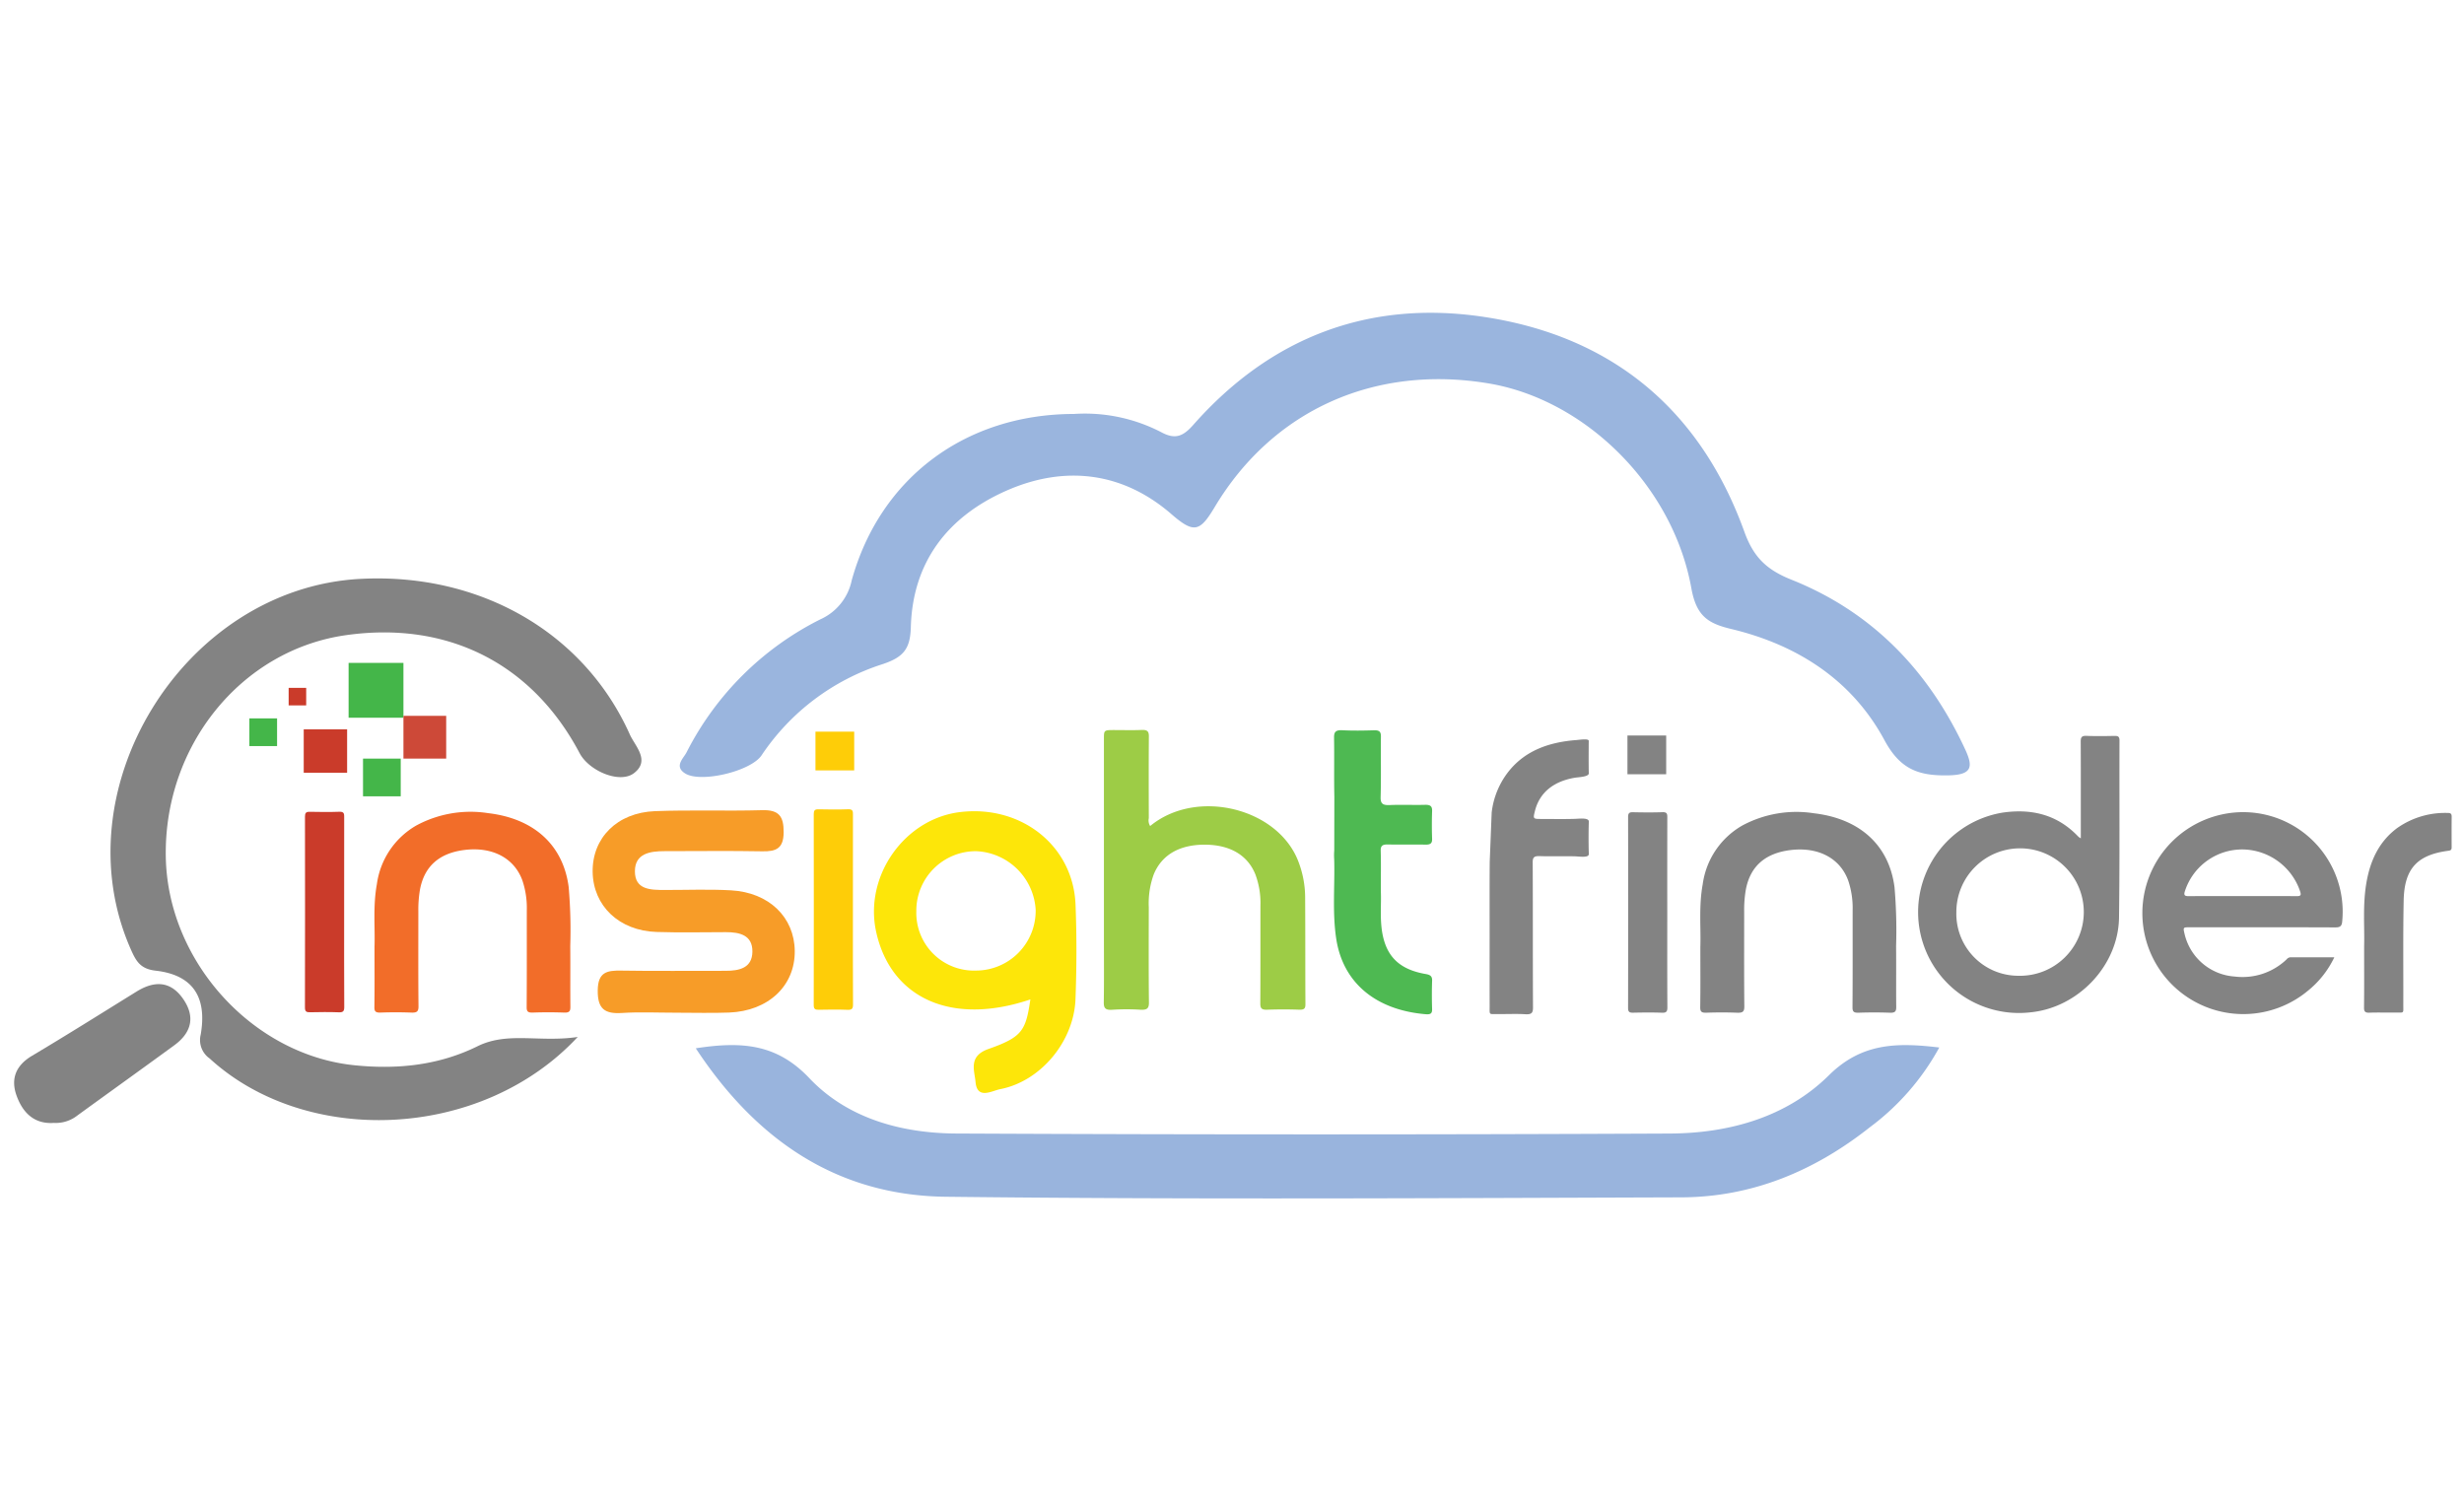 <svg xmlns="http://www.w3.org/2000/svg" id="Layer_1" data-name="Layer 1" viewBox="0 0 400 245"><defs><style>.cls-1{fill:#9ab5de}.cls-2{fill:#99b4dd}.cls-3{fill:#838383}.cls-4{fill:#fde609}.cls-5{fill:#f79c28}.cls-6{fill:#44b649}.cls-7{fill:#cd4938}.cls-8{fill:#ca3b2a}.cls-9{fill:#fecd08}.cls-10{fill:#f26d29}.cls-11{fill:#9dcc46}.cls-12{fill:#4eb952}</style></defs><title>insight-finder</title><path class="cls-1" d="M174.33 67.2a26.947 26.947 0 0 1 14.228 2.983c2.27 1.215 3.542.615 5.16-1.216 12.582-14.245 28.536-20.336 47.207-17.519 20.777 3.135 35.092 15.049 42.259 34.893 1.488 4.121 3.611 6.157 7.639 7.763 13.103 5.225 22.292 14.782 28.198 27.542 1.276 2.756 1.213 4.127-2.634 4.216-4.841.112-7.879-.901-10.461-5.697-5.266-9.78-14.16-15.498-24.91-18.068-3.757-.898-5.634-2.107-6.444-6.603-3.01-16.708-17.283-30.636-32.9-33.251-18.367-3.075-34.992 4.207-44.488 20.084-2.401 4.015-3.362 4.309-7.021 1.132-7.878-6.84-17.29-7.997-26.806-3.796-9.432 4.164-15.201 11.495-15.494 22.148-.096 3.487-1.158 4.858-4.548 5.99a37.296 37.296 0 0 0-19.682 14.81c-1.738 2.597-9.857 4.518-12.388 2.955-1.863-1.151-.303-2.446.203-3.423a48.897 48.897 0 0 1 21.776-21.627 8.915 8.915 0 0 0 5.045-6.322c4.6-16.58 18.412-26.96 36.06-26.995z"/><path class="cls-2" d="M112.95 170.173c7.555-1.17 13.193-.691 18.447 4.859 6.19 6.537 14.957 8.933 23.85 8.975q57.904.276 115.81.004c9.601-.044 18.931-2.625 25.84-9.453 5.278-5.216 10.9-5.361 17.92-4.514a39.994 39.994 0 0 1-11.286 12.958c-8.977 7.1-19.107 11.33-30.59 11.367-39.799.13-79.601.366-119.395-.097-17.4-.203-30.614-8.944-40.595-24.099z"/><path class="cls-3" d="M93.785 168.332c-15.6 16.772-44.024 17.89-59.743 3.5a3.655 3.655 0 0 1-1.46-3.885c1.078-6.182-1.363-9.699-7.313-10.375-2.392-.272-3.128-1.45-3.93-3.232-11.74-26.081 8.455-58.873 37.2-60.37 19.369-1.01 36.28 8.68 43.709 25.266.839 1.874 3.366 4.22.664 6.276-2.303 1.752-7.28-.34-8.824-3.262-7.7-14.555-21.425-21.481-37.932-19.142-16.973 2.407-29.573 17.934-29.24 36.03.312 16.928 14.094 32.118 30.652 33.79 6.926.699 13.639.025 19.97-3.097 4.891-2.412 10.013-.57 16.246-1.5z"/><path class="cls-4" d="M167.268 162.238c-12.765 4.323-22.663-.154-25.038-10.985-1.974-9.006 4.566-18.33 13.624-19.425 9.93-1.2 18.361 5.455 18.745 14.997.205 5.111.184 10.244-.005 15.357-.256 6.893-5.67 13.362-12.222 14.623-1.318.253-3.744 1.76-4.004-1.154-.166-1.869-1.224-4.202 2.103-5.372 5.5-1.934 6.05-2.98 6.797-8.041zm-18.513-14.318a9.363 9.363 0 0 0 9.72 9.634 9.7 9.7 0 0 0 9.653-9.747l-.002-.121a10.103 10.103 0 0 0-9.638-9.51 9.658 9.658 0 0 0-9.734 9.583v.16z"/><path class="cls-5" d="M109.662 164.394c-2.898.004-5.806-.142-8.691.045-2.796.181-3.972-.657-3.935-3.681.035-2.988 1.526-3.238 3.87-3.197 5.623.097 11.25.014 16.876.033 2.237.007 4.333-.45 4.361-3.115.029-2.687-2.074-3.164-4.309-3.159-3.75.009-7.504.088-11.25-.032-6.07-.197-10.288-4.224-10.375-9.738-.087-5.519 3.966-9.64 10.126-9.875 5.788-.22 11.592.008 17.384-.157 2.718-.078 3.516.976 3.497 3.595-.02 2.604-1.192 3.127-3.455 3.084-5.283-.1-10.569-.025-15.854-.027-2.365-.002-4.825.355-4.838 3.253-.013 3.06 2.602 3.045 4.883 3.049 3.58.006 7.169-.141 10.738.06 6.16.347 10.27 4.37 10.328 9.836.061 5.643-4.274 9.761-10.662 10.003-2.894.11-5.796.019-8.694.023z"/><path class="cls-3" d="M8.746 182.285c-3.24.226-5.08-1.71-6.061-4.443-.98-2.726-.107-4.897 2.524-6.46 5.703-3.392 11.32-6.928 16.964-10.42 2.885-1.784 5.522-1.752 7.565 1.206 2.013 2.914 1.335 5.484-1.446 7.516-5.223 3.816-10.48 7.585-15.715 11.384a5.672 5.672 0 0 1-3.831 1.217z"/><path class="cls-6" d="M56.591 107.609h8.902v8.902h-8.902z"/><path class="cls-7" d="M65.493 116.206h6.941v6.942h-6.94z"/><path class="cls-6" d="M58.932 123.148h6.12v6.12h-6.12z"/><path class="cls-8" d="M49.307 118.396h7.043v7.042h-7.043z"/><path class="cls-6" d="M40.483 116.617h4.497v4.497h-4.497z"/><path class="cls-8" d="M46.858 111.662h2.848v2.847h-2.848z"/><path class="cls-3" d="M264.196 119.397h6.288v6.289h-6.288z"/><g id="Z7XZhH"><path class="cls-3" d="M337.793 136.088v-2.012c0-4.56.013-9.118-.014-13.677-.004-.705.156-.975.917-.945 1.517.062 3.04.038 4.559.009.56-.01.82.087.818.745-.032 9.583.052 19.167-.077 28.75-.105 7.759-6.592 14.59-14.317 15.37a16.372 16.372 0 0 1-4.566-32.416c4.75-.682 8.921.347 12.297 3.925a2.88 2.88 0 0 0 .383.25zm-10.065 22.31a10.344 10.344 0 1 0-10.138-10.337 10.064 10.064 0 0 0 10.138 10.337zm51.218-2.996a15.486 15.486 0 0 1-4.304 5.444 16.391 16.391 0 1 1-14.02-28.617 16.16 16.16 0 0 1 19.607 17.335c-.061.802-.356.987-1.134.984-7.869-.032-15.737-.02-23.606-.019-1.1 0-1.1.001-.855 1.064a8.974 8.974 0 0 0 8.117 6.928 10.354 10.354 0 0 0 8.451-2.782.877.877 0 0 1 .628-.34c2.314.006 4.63.003 7.116.003zm-14.945-9.939c2.94 0 5.881-.014 8.82.011.66.006.787-.142.571-.789a9.99 9.99 0 0 0-9.175-6.79 9.78 9.78 0 0 0-9.499 6.69c-.253.727-.102.9.648.892 2.878-.034 5.756-.014 8.635-.014zm-87.97 8.224c.105-3.007-.27-6.58.38-10.12a13.005 13.005 0 0 1 6.378-9.528 18.515 18.515 0 0 1 11.684-2.018c7.55.886 12.216 5.278 13.08 12.022a81.739 81.739 0 0 1 .254 9.551c.034 3.281-.011 6.563.022 9.844.007.689-.13.997-1.02.961a71.018 71.018 0 0 0-5.076-.003c-.777.024-1.007-.152-1.002-.869.037-5.25.017-10.5.022-15.75a13.974 13.974 0 0 0-.71-4.812c-1.323-3.67-4.9-5.54-9.45-4.962-4.094.52-6.493 2.686-7.187 6.455a19.51 19.51 0 0 0-.26 3.549c-.001 5.125-.026 10.25.024 15.375.008.851-.272 1.052-1.182 1.016a68.864 68.864 0 0 0-4.969-.002c-.784.025-1.018-.164-1.008-.878.045-3.093.02-6.187.02-9.831zm-33.877-21.765a13.143 13.143 0 0 1 2.824-6.783c2.685-3.315 6.516-4.667 10.94-5.005.55-.043 2-.277 1.995.132-.013 1.607-.027 3.667.007 5.273.012.57-1.7.62-2.192.7-3.576.583-5.828 2.468-6.562 5.45-.306 1.242-.295 1.257 1.092 1.257 1.775.001 3.553.037 5.326-.015.803-.024 2.367-.236 2.341.445a86.714 86.714 0 0 0 0 5.261c.024.666-1.596.386-2.312.372-1.879-.04-3.762.03-5.64-.032-.898-.03-1.162.164-1.158 1.004.041 7.848.007 15.697.049 23.545.005.881-.21 1.18-1.242 1.118-1.456-.088-2.923-.013-4.385-.025-1.564-.014-1.408.216-1.411-1.208-.009-3.863-.003-7.725-.003-11.587 0-3.986-.018-7.972.017-11.958m141.947 13.778c.095-3.03-.245-6.632.347-10.2.602-3.625 2.01-6.816 5.074-9.063a13.484 13.484 0 0 1 8.19-2.41c.447-.003.606.152.602.6-.017 1.637-.01 3.276-.005 4.914.002.343-.03.555-.484.614-5.119.664-7.204 2.896-7.307 8.122-.11 5.638-.04 11.278-.059 16.917-.004 1.431.177 1.226-1.269 1.237-1.418.012-2.837-.03-4.253.017-.652.02-.86-.163-.852-.835.035-3.119.016-6.238.016-9.913zm-113.125-5.548c0 5.136-.014 10.273.017 15.409.005.706-.168.922-.89.895-1.55-.058-3.105-.038-4.659-.007-.576.012-.833-.097-.831-.764q.03-15.504.004-31.008c0-.568.162-.782.754-.77 1.616.034 3.235.053 4.85-.006.789-.029.763.386.761.937q-.015 7.657-.006 15.314z"/><path class="cls-9" d="M138.462 147.621c0 5.136-.015 10.273.016 15.41.005.706-.168.921-.888.895-1.552-.058-3.108-.039-4.66-.008-.577.012-.834-.097-.832-.764q.03-15.504.004-31.008c0-.568.162-.782.754-.77 1.616.034 3.235.054 4.85-.006.79-.029.763.386.762.937q-.016 7.658-.006 15.315z"/><path class="cls-8" d="M55.868 148.026c0 5.136-.014 10.272.017 15.409.005.706-.168.922-.889.895-1.551-.058-3.107-.039-4.66-.007-.576.011-.832-.097-.832-.764q.031-15.505.005-31.008c0-.568.162-.782.754-.77 1.617.033 3.235.053 4.85-.006.789-.03.763.385.762.937q-.016 7.657-.007 15.314z"/><path class="cls-10" d="M60.799 153.665c.106-3.007-.27-6.58.38-10.12a13.004 13.004 0 0 1 6.378-9.527A18.515 18.515 0 0 1 79.24 132c7.55.885 12.217 5.277 13.08 12.021a81.738 81.738 0 0 1 .254 9.552c.034 3.281-.011 6.562.022 9.844.007.688-.13.997-1.02.96a71.289 71.289 0 0 0-5.076-.003c-.777.025-1.007-.151-1.002-.868.037-5.25.017-10.5.022-15.75a13.974 13.974 0 0 0-.71-4.812c-1.323-3.67-4.9-5.54-9.45-4.962-4.094.52-6.493 2.686-7.187 6.455a19.509 19.509 0 0 0-.26 3.549c-.001 5.125-.026 10.25.024 15.374.008.852-.272 1.053-1.182 1.017a68.87 68.87 0 0 0-4.969-.003c-.784.026-1.018-.164-1.008-.877.045-3.094.02-6.188.02-9.832z"/></g><path class="cls-11" d="M186.715 134.092c7.52-6.213 20.829-2.937 24.094 5.852a16.3 16.3 0 0 1 1.064 5.574c.04 5.827.014 11.653.047 17.48.005.669-.159.937-.998.909a71.105 71.105 0 0 0-5.21.002c-.972.04-1.121-.298-1.117-1.044.033-5.297.01-10.595.021-15.892a13.188 13.188 0 0 0-.82-5.026c-1.262-3.142-4.145-4.826-8.24-4.828-4.11-.002-6.956 1.665-8.255 4.806a13.795 13.795 0 0 0-.81 5.37c-.01 5.145-.033 10.291.023 15.436.01.96-.3 1.238-1.378 1.18a36.056 36.056 0 0 0-4.556.005c-1.239.09-1.407-.35-1.393-1.281.054-3.519.022-7.037.022-10.556v-32.123c0-1.443.003-1.443 1.707-1.444 1.477 0 2.956.047 4.429-.017.94-.04 1.165.268 1.16 1.038-.035 4.427-.022 8.854-.01 13.28a1.687 1.687 0 0 0 .22 1.279z"/><path class="cls-12" d="M216.615 129.348c-.07-3.197.006-6.396-.047-9.593-.015-.894.215-1.267 1.333-1.212 1.709.084 3.428.062 5.14.006.917-.03 1.143.273 1.135 1.025-.037 3.277.042 6.555-.048 9.83-.03 1.087.37 1.332 1.523 1.282 1.89-.081 3.79.015 5.682-.037.902-.024 1.178.257 1.152 1.02q-.078 2.25 0 4.5c.025.733-.276.957-1.093.941-2.028-.04-4.06.017-6.088-.025-.87-.018-1.184.21-1.162 1.004.057 2.051.02 4.105.02 6.581.106 2.137-.221 4.71.331 7.256.77 3.553 2.905 5.493 6.956 6.19.773.132 1.06.382 1.037 1.078q-.078 2.308-.002 4.619c.025.78-.326.89-1.131.82-8.082-.707-13.358-5.15-14.433-12.246-.65-4.285-.21-8.596-.33-12.894a9.408 9.408 0 0 1 .009-1.42"/><path class="cls-9" d="M132.382 118.772h6.288v6.289h-6.288z"/></svg>
